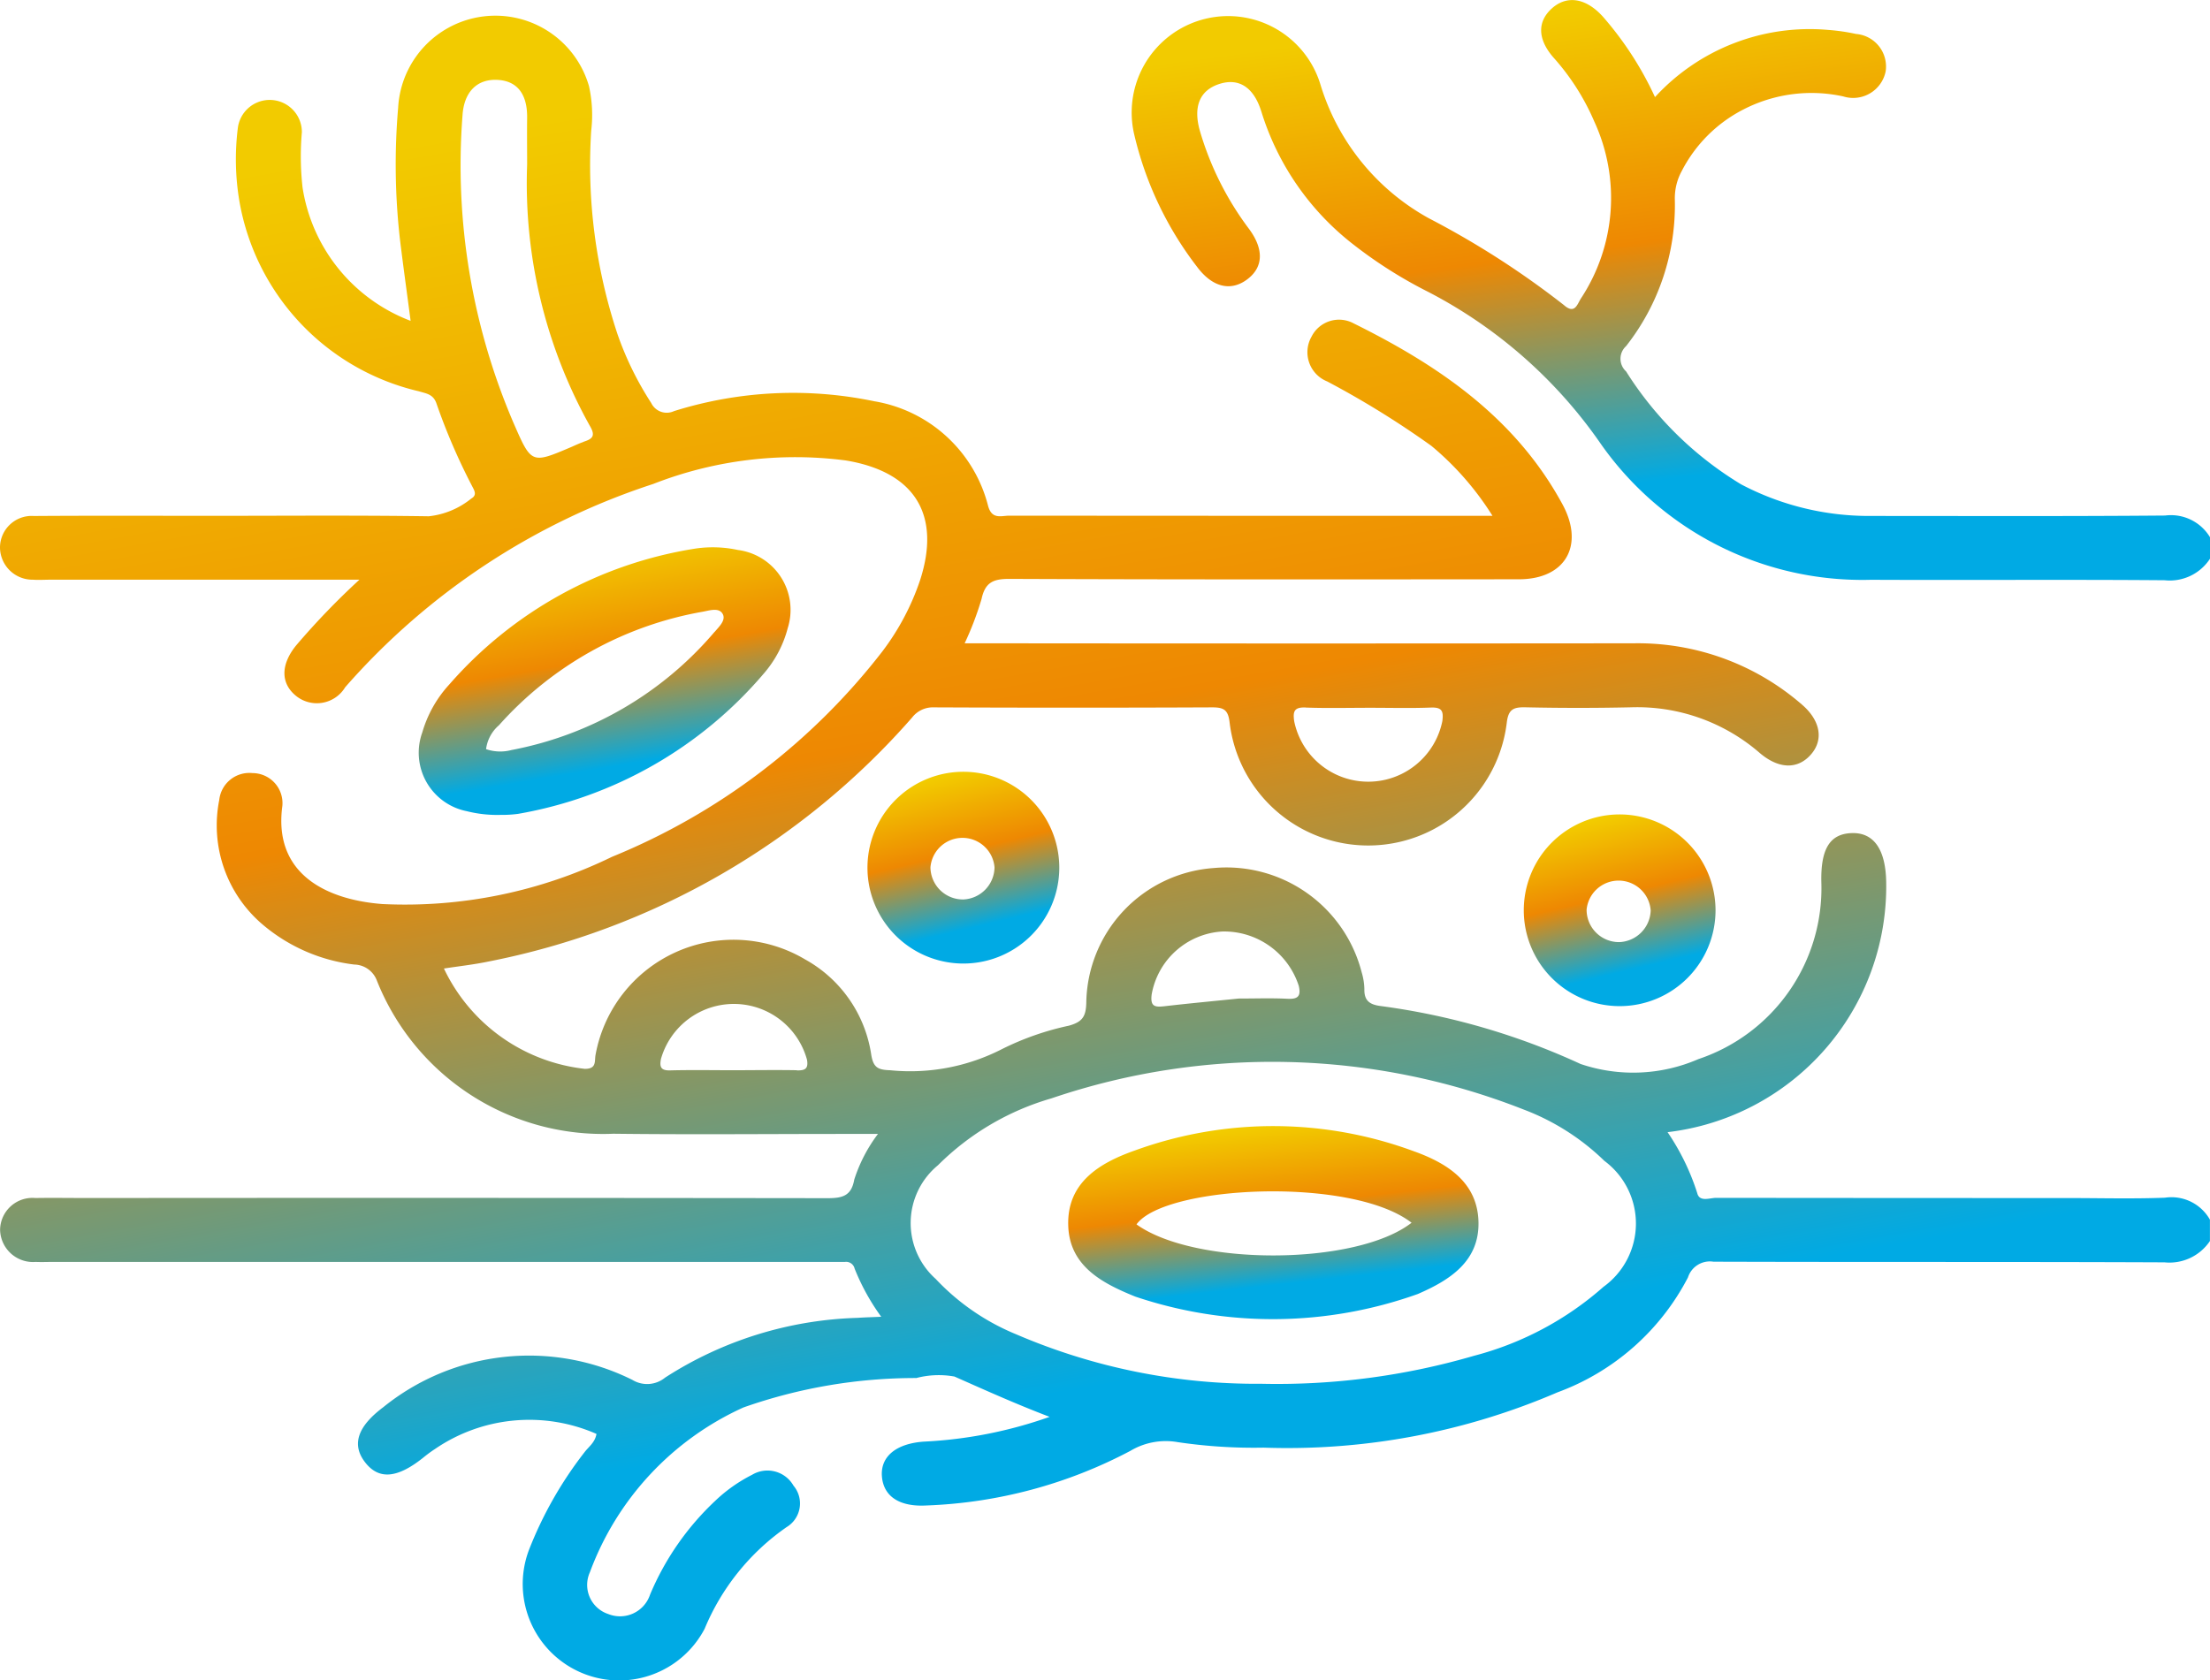 <svg xmlns="http://www.w3.org/2000/svg" xmlns:xlink="http://www.w3.org/1999/xlink" width="68.736" height="52.278" viewBox="0 0 68.736 52.278">
  <defs>
    <linearGradient id="linear-gradient" x1="0.5" x2="0.686" y2="0.78" gradientUnits="objectBoundingBox">
      <stop offset="0" stop-color="#f2cb00"/>
      <stop offset="0.502" stop-color="#ee8802"/>
      <stop offset="1" stop-color="#00aae4"/>
    </linearGradient>
    <clipPath id="clip-path">
      <rect id="Retângulo_943" data-name="Retângulo 943" width="68.736" height="52.278" fill="url(#linear-gradient)"/>
    </clipPath>
  </defs>
  <g id="Grupo_1776" data-name="Grupo 1776" clip-path="url(#clip-path)">
    <path id="Caminho_84451" data-name="Caminho 84451" d="M295.162,17.383a1.492,1.492,0,0,1-1.41.67c-3.043-.025-6.085,0-9.128-.014a9.933,9.933,0,0,1-8.465-4.309,14.806,14.806,0,0,0-5.314-4.649,14,14,0,0,1-2.31-1.461,8.345,8.345,0,0,1-2.875-4.138c-.235-.766-.7-1.065-1.309-.869s-.819.7-.608,1.452a9.508,9.508,0,0,0,1.536,3.065c.471.643.435,1.2-.076,1.573s-1.078.227-1.545-.4a10.765,10.765,0,0,1-1.951-4.1,3,3,0,0,1,5.781-1.594,7.107,7.107,0,0,0,3.379,4.183,27.035,27.035,0,0,1,4.2,2.7c.339.3.415-.026.526-.2a5.682,5.682,0,0,0,.421-5.506,7.267,7.267,0,0,0-1.281-2.006c-.489-.568-.495-1.111-.037-1.52s1.042-.33,1.57.244A10.38,10.38,0,0,1,277.9,3.022a6.527,6.527,0,0,1,5.391-2.09,6.241,6.241,0,0,1,.86.125,1.017,1.017,0,0,1,.924,1.161A1.031,1.031,0,0,1,283.753,3a4.622,4.622,0,0,0-3.121.416,4.423,4.423,0,0,0-1.9,1.906,1.766,1.766,0,0,0-.215.885A7.094,7.094,0,0,1,277,10.77a.531.531,0,0,0,0,.785,10.864,10.864,0,0,0,3.579,3.515,8.532,8.532,0,0,0,3.986.983c3.065,0,6.13.013,9.2-.013a1.417,1.417,0,0,1,1.4.68Z" transform="translate(-226.426 -0.001)" fill="url(#linear-gradient)"/>
    <path id="Caminho_84452" data-name="Caminho 84452" d="M67.338,40.49c-1.005.039-2.013.011-3.02.011q-5.471,0-10.941-.006c-.2,0-.516.138-.588-.144a7.276,7.276,0,0,0-.924-1.9,7.7,7.7,0,0,0,6.8-7.777c-.016-1.025-.389-1.554-1.08-1.527-.674.026-.961.494-.937,1.531a5.606,5.606,0,0,1-3.824,5.5,5.089,5.089,0,0,1-3.666.151,21.634,21.634,0,0,0-6.2-1.8c-.352-.043-.53-.16-.523-.527a1.949,1.949,0,0,0-.083-.521,4.343,4.343,0,0,0-4.608-3.247,4.265,4.265,0,0,0-3.958,4.189c-.01.432-.122.6-.545.716a8.718,8.718,0,0,0-2.074.726,6.255,6.255,0,0,1-3.479.66c-.373-.014-.525-.073-.591-.488a4.071,4.071,0,0,0-2.052-2.958,4.361,4.361,0,0,0-6.522,2.966c-.037.2.041.439-.336.436a5.522,5.522,0,0,1-4.38-3.121c.465-.072.926-.122,1.378-.216a23.528,23.528,0,0,0,13.182-7.591.816.816,0,0,1,.677-.318q4.33.019,8.659,0c.353,0,.492.072.539.455a4.341,4.341,0,0,0,8.621.03c.048-.419.2-.495.58-.487q1.644.036,3.289,0a5.816,5.816,0,0,1,4,1.421c.6.51,1.188.512,1.594.045s.285-1.068-.289-1.557a7.777,7.777,0,0,0-5.223-1.9q-10.035.01-20.071,0h-.74a9.779,9.779,0,0,0,.525-1.377c.111-.513.356-.629.868-.627,5.28.022,10.561.016,15.842.012,1.461,0,2.047-1.063,1.359-2.331-1.455-2.684-3.832-4.311-6.489-5.627a.957.957,0,0,0-1.317.411.979.979,0,0,0,.488,1.392A28.177,28.177,0,0,1,44.52,17.1a9.131,9.131,0,0,1,1.9,2.176H44.147q-6.377,0-12.754-.005c-.254,0-.551.134-.666-.323a4.4,4.4,0,0,0-3.538-3.237,12.358,12.358,0,0,0-6.225.307.535.535,0,0,1-.71-.253,9.892,9.892,0,0,1-1.047-2.137,16.678,16.678,0,0,1-.819-6.335,4.127,4.127,0,0,0-.069-1.384,3.029,3.029,0,0,0-5.936.674,20.625,20.625,0,0,0,.058,4.106c.1.818.214,1.635.33,2.521A5.3,5.3,0,0,1,9.41,9.06a8.745,8.745,0,0,1-.021-1.721A1,1,0,0,0,7.4,7.189,7.8,7.8,0,0,0,7.448,9.5a7.361,7.361,0,0,0,5.573,5.9c.235.072.456.087.556.386a19.1,19.1,0,0,0,1.1,2.553c.072.142.175.289-.02.4a2.519,2.519,0,0,1-1.322.551c-2.237-.033-4.475-.014-6.712-.014-1.857,0-3.714-.008-5.571.005A.986.986,0,0,0,0,20.255a1.011,1.011,0,0,0,1.025,1.008c.178.013.358,0,.537,0h9.617a23.237,23.237,0,0,0-1.972,2.049c-.484.6-.48,1.183.009,1.573a1.03,1.03,0,0,0,1.52-.276,21.656,21.656,0,0,1,9.579-6.324,12.127,12.127,0,0,1,5.989-.732c2.145.353,2.974,1.686,2.312,3.727A7.749,7.749,0,0,1,27.439,23.5a20.339,20.339,0,0,1-8.405,6.385,14.688,14.688,0,0,1-7.141,1.469c-1.738-.134-3.4-.932-3.111-3.054a.934.934,0,0,0-.927-1.02.942.942,0,0,0-1.036.837A4.047,4.047,0,0,0,8.179,32a5.393,5.393,0,0,0,2.839,1.236.767.767,0,0,1,.7.49A7.567,7.567,0,0,0,19.077,38.5c2.394.029,4.788.006,7.182.006h1.048a4.762,4.762,0,0,0-.738,1.422c-.09.51-.372.577-.831.577Q14.226,40.49,2.714,40.5c-.537,0-1.074-.009-1.611,0a1.007,1.007,0,0,0-1.1.988,1.025,1.025,0,0,0,1.107,1c.179.008.358,0,.537,0H26.28a.27.27,0,0,1,.3.206,6.834,6.834,0,0,0,.828,1.5c-.3.014-.516.018-.731.034a11.653,11.653,0,0,0-5.992,1.86.881.881,0,0,1-1.015.071,7.207,7.207,0,0,0-7.75.849c-.816.612-.983,1.175-.564,1.715s.983.508,1.793-.134c.122-.1.245-.193.376-.278a5.194,5.194,0,0,1,5.027-.472c-.046.27-.245.4-.375.573a12.1,12.1,0,0,0-1.73,3.049A3,3,0,0,0,21.916,53.9a7.219,7.219,0,0,1,2.548-3.161.859.859,0,0,0,.215-1.291.931.931,0,0,0-1.288-.337,4.772,4.772,0,0,0-1.141.805,8.523,8.523,0,0,0-2.033,2.926.983.983,0,0,1-1.3.6.954.954,0,0,1-.57-1.3,9.082,9.082,0,0,1,4.775-5.126A16.1,16.1,0,0,1,28.5,46.1a2.749,2.749,0,0,1,1.186-.046c.946.419,1.89.846,2.959,1.254a13.664,13.664,0,0,1-3.9.77c-.869.057-1.367.463-1.315,1.087s.553.947,1.386.9a14.7,14.7,0,0,0,6.343-1.7,2.145,2.145,0,0,1,1.467-.271,16.121,16.121,0,0,0,2.676.172,21.249,21.249,0,0,0,9.138-1.72A7.471,7.471,0,0,0,52.5,42.969a.715.715,0,0,1,.792-.488c4.676.015,9.353,0,14.029.02a1.516,1.516,0,0,0,1.413-.664v-.663a1.373,1.373,0,0,0-1.4-.684M40.609,25.241c.67.024,1.342.007,2.013.007.626,0,1.254.017,1.879-.007.348-.013.4.109.359.423a2.351,2.351,0,0,1-4.608,0c-.045-.311.006-.438.357-.425M18.142,16.979c-.126.043-.246.1-.369.154-1.248.532-1.244.53-1.8-.745a20.319,20.319,0,0,1-1.588-9.567c.045-.727.444-1.128,1.059-1.109.632.02.96.431.951,1.18-.006.485,0,.971,0,1.457a15.5,15.5,0,0,0,1.949,8.125c.193.324.077.412-.2.5M24.78,36.524c-.668-.012-1.337,0-2,0-.646,0-1.293-.012-1.938.005-.293.008-.331-.112-.285-.355A2.358,2.358,0,0,1,25.1,36.2c.048.284-.066.334-.317.329m11.035-2.353a2.373,2.373,0,0,1,2.2-1.968A2.44,2.44,0,0,1,40.395,33.9c.079.341-.045.419-.37.4-.491-.024-.983-.006-1.5-.006-.751.077-1.529.149-2.306.239-.3.034-.446.013-.4-.362m14.055,9.09a9.829,9.829,0,0,1-4.028,2.147,21.857,21.857,0,0,1-6.618.871,18.907,18.907,0,0,1-7.618-1.537,7.175,7.175,0,0,1-2.51-1.727,2.33,2.33,0,0,1,.073-3.535A8.229,8.229,0,0,1,32.7,37.4a21.336,21.336,0,0,1,14.682.344,7.3,7.3,0,0,1,2.518,1.6,2.427,2.427,0,0,1-.03,3.92" transform="translate(0 -3.228)" fill="url(#linear-gradient)"/>
    <path id="Caminho_84453" data-name="Caminho 84453" d="M106.813,128.118a3.7,3.7,0,0,0-1.331-.05,12.791,12.791,0,0,0-7.666,4.23,3.738,3.738,0,0,0-.839,1.489,1.855,1.855,0,0,0,1.383,2.453,3.87,3.87,0,0,0,1.057.115,3.686,3.686,0,0,0,.539-.032,12.932,12.932,0,0,0,7.655-4.381,3.5,3.5,0,0,0,.732-1.4,1.879,1.879,0,0,0-1.53-2.426m-.745,2.544a10.961,10.961,0,0,1-6.317,3.677,1.363,1.363,0,0,1-.791-.027,1.172,1.172,0,0,1,.4-.743,11.045,11.045,0,0,1,6.334-3.532c.208-.037.5-.139.62.059s-.107.405-.243.566" transform="translate(-83.842 -111.003)" fill="url(#linear-gradient)"/>
    <path id="Caminho_84454" data-name="Caminho 84454" d="M203.228,180.558a2.983,2.983,0,1,0,2.869,3.064,2.985,2.985,0,0,0-2.869-3.064m-.108,3.97a1.01,1.01,0,0,1-1.029-1,1,1,0,0,1,1.993,0,1.014,1.014,0,0,1-.964,1" transform="translate(-173.152 -156.545)" fill="url(#linear-gradient)"/>
    <path id="Caminho_84455" data-name="Caminho 84455" d="M354.722,190.532a2.982,2.982,0,1,0,3.009,3,2.986,2.986,0,0,0-3.009-3m.015,3.972a1.006,1.006,0,0,1-1.016-1.008,1,1,0,0,1,1.993.024,1.016,1.016,0,0,1-.976.984" transform="translate(-304.374 -165.194)" fill="url(#linear-gradient)"/>
    <path id="Caminho_84456" data-name="Caminho 84456" d="M257.685,264.251a12.6,12.6,0,0,0-8.721-.04c-1.085.382-2.1.986-2.072,2.307.024,1.279,1.041,1.817,2.084,2.238a13.393,13.393,0,0,0,8.789-.08c1-.433,1.915-1.02,1.887-2.241s-.951-1.814-1.968-2.185m-8.668,2.26c.877-1.213,6.68-1.5,8.555-.051-1.727,1.343-6.748,1.352-8.555.051" transform="translate(-213.668 -228.418)" fill="url(#linear-gradient)"/>
  </g>
</svg>
